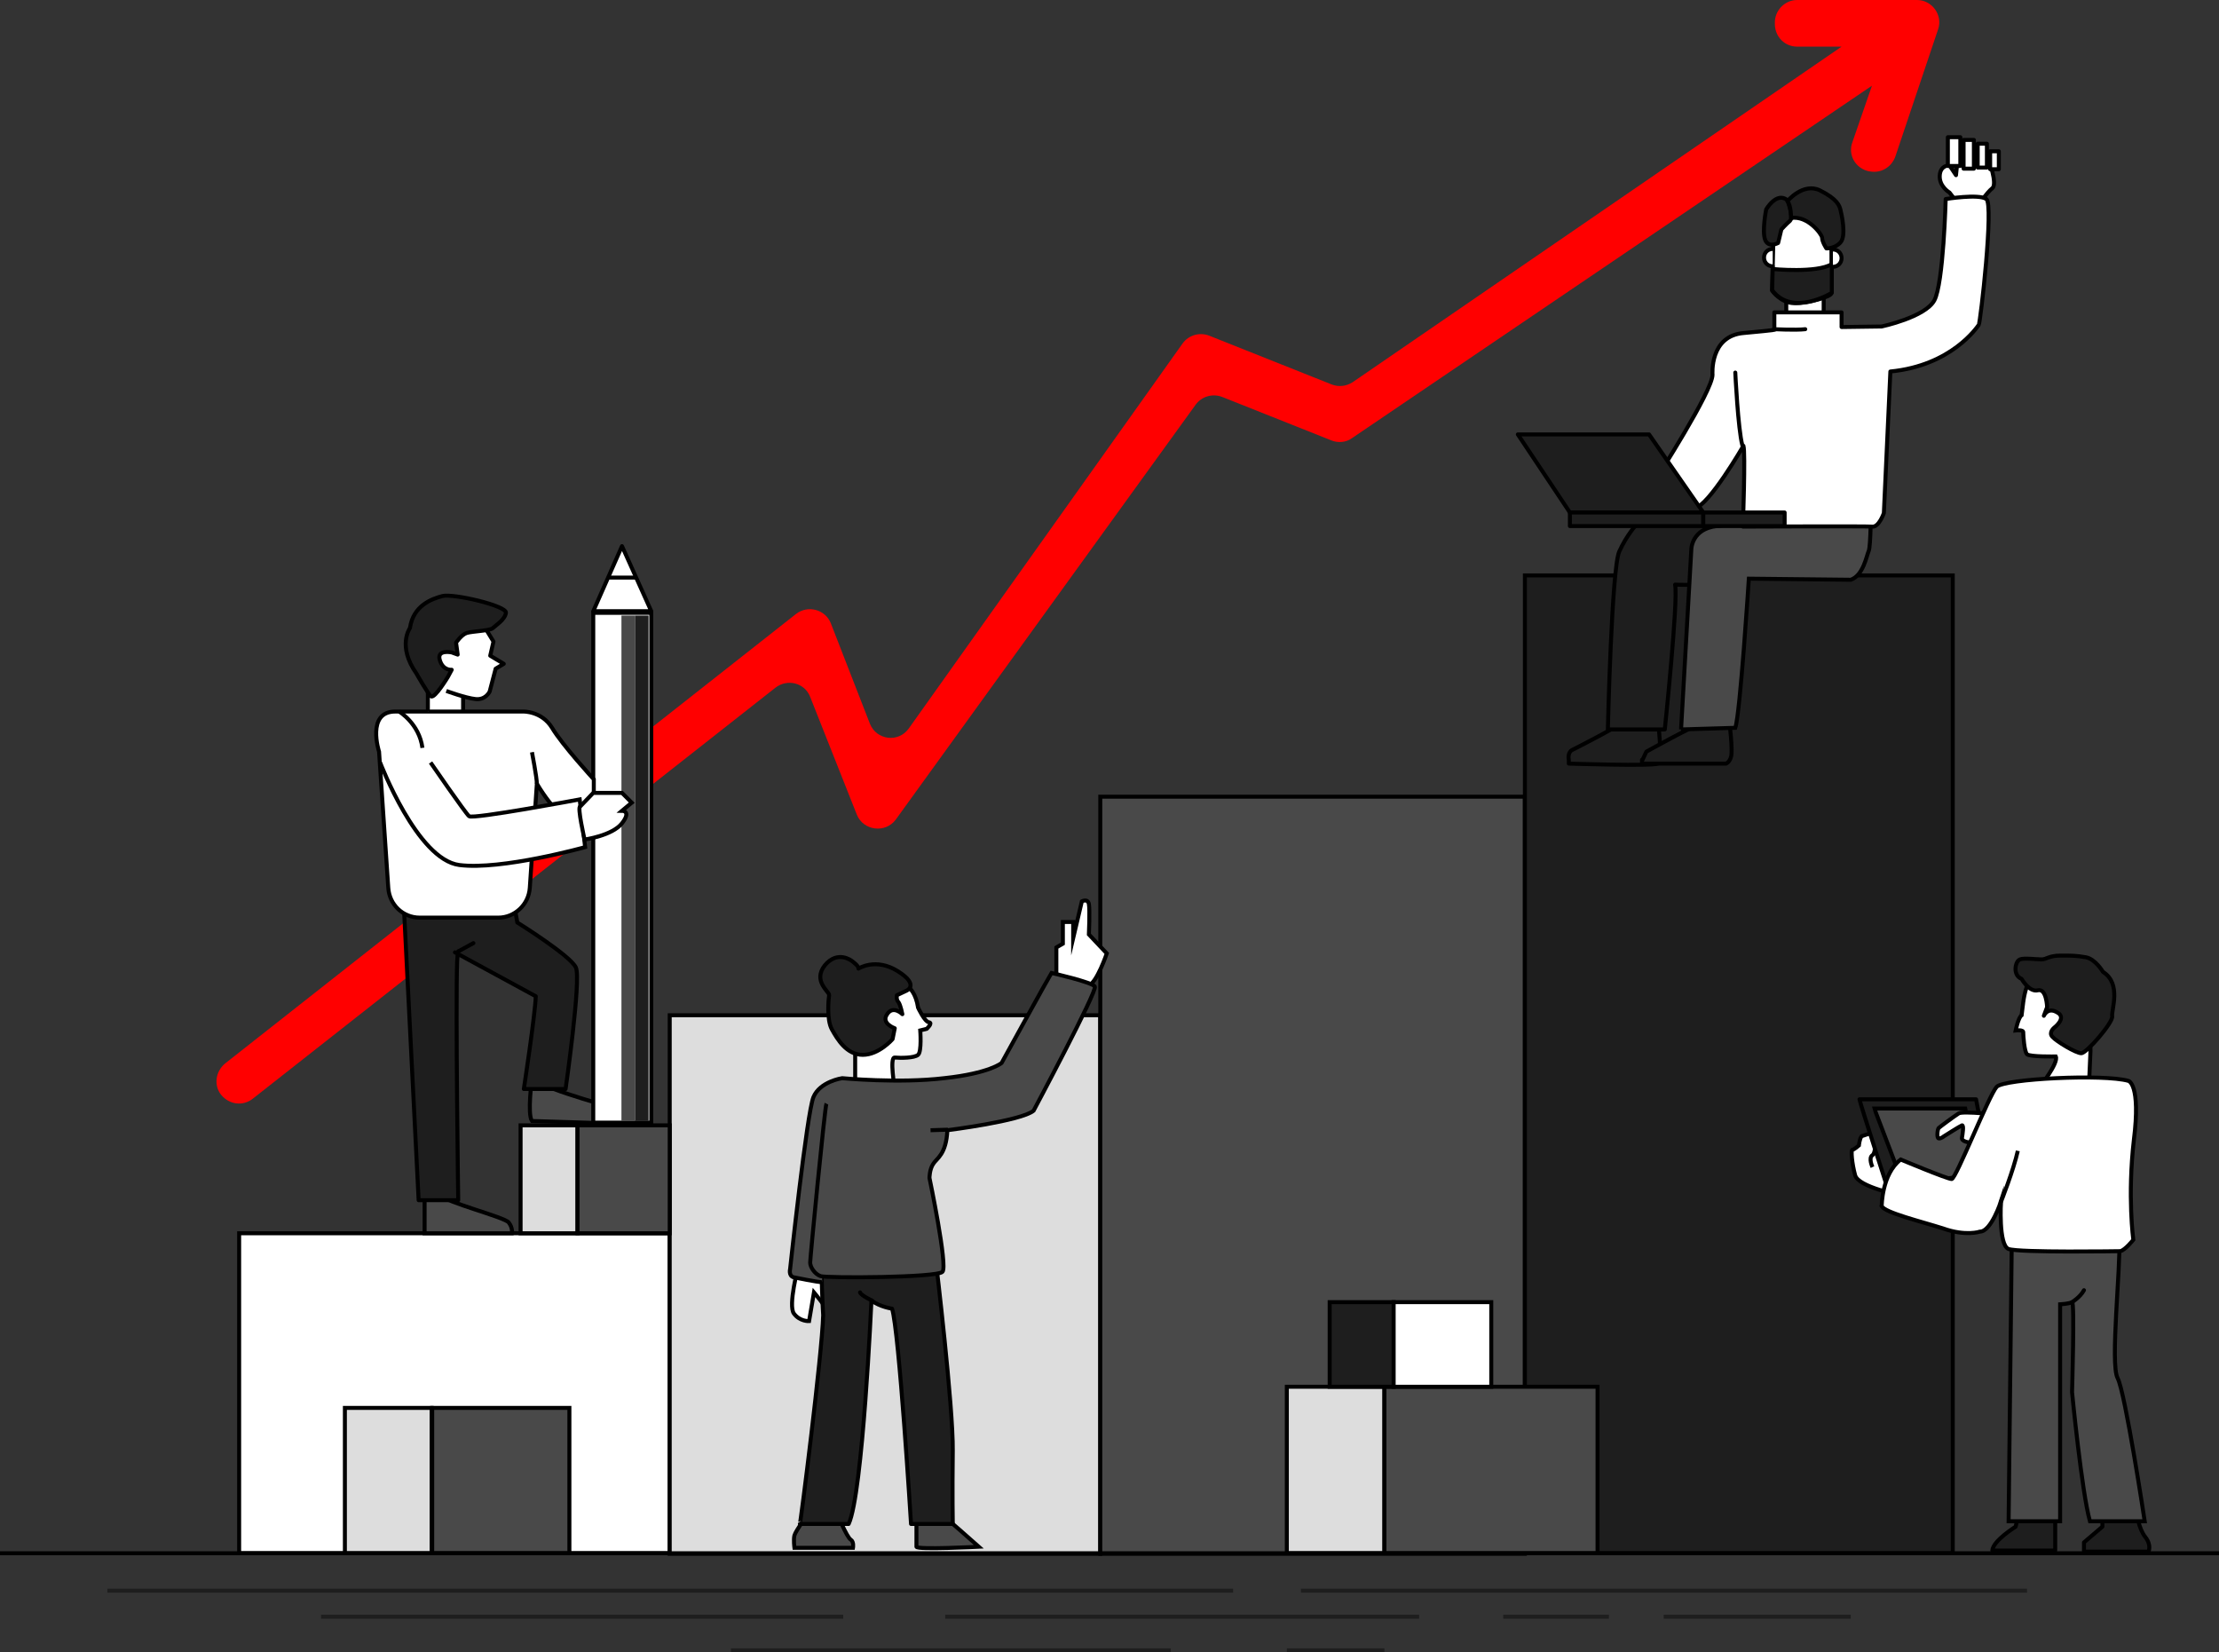 <?xml version="1.0" encoding="UTF-8" standalone="no"?>
<!-- Created with Inkscape (http://www.inkscape.org/) -->

<svg
   xmlns:dc="http://purl.org/dc/elements/1.1/"
   xmlns:cc="http://creativecommons.org/ns#"
   xmlns:rdf="http://www.w3.org/1999/02/22-rdf-syntax-ns#"
   xmlns:svg="http://www.w3.org/2000/svg"
   xmlns="http://www.w3.org/2000/svg"
   xmlns:sodipodi="http://sodipodi.sourceforge.net/DTD/sodipodi-0.dtd"
   xmlns:inkscape="http://www.inkscape.org/namespaces/inkscape"
   width="157.06mm"
   height="116.938mm"
   viewBox="0 0 556.512 414.348"
   id="svg2"
   version="1.1"
   inkscape:version="0.91 r13725"
   sodipodi:docname="landing5-1rr.svg">
  <rect x="0" y="0" width="556.512" height="414.348" fill="#333333" stroke="none"/>
  <defs
     id="defs4" />
  <sodipodi:namedview
     id="base"
     pagecolor="#ffffff"
     bordercolor="#666666"
     borderopacity="1.0"
     inkscape:pageopacity="0.0"
     inkscape:pageshadow="2"
     inkscape:zoom="0.98994949"
     inkscape:cx="338.72388"
     inkscape:cy="232.28619"
     inkscape:document-units="px"
     inkscape:current-layer="layer1"
     showgrid="false"
     fit-margin-top="0"
     fit-margin-left="0"
     fit-margin-right="0"
     fit-margin-bottom="0"
     inkscape:window-width="1920"
     inkscape:window-height="1017"
     inkscape:window-x="-8"
     inkscape:window-y="-8"
     inkscape:window-maximized="1" />
  <g
     inkscape:label="Layer 1"
     inkscape:groupmode="layer"
     id="layer1"
     transform="translate(212.542,-508.045)">
    <g
       id="g3519"
       transform="translate(-240.286,319.037)">
      <g
         id="Calque_1">
</g>
      <g
         id="Calque_2">
</g>
      <g
         id="Calque_4">
</g>
      <g
         id="Calque_3">
	<g
   id="g3341">
		<rect
   id="rect3343"
   height="80.238"
   width="107.984"
   stroke-miterlimit="10"
   y="498.272"
   x="87.72"
   style="fill:#ffffff;stroke:#000000;stroke-miterlimit:10" />

		<rect
   id="rect3345"
   height="135.05"
   width="107.983"
   stroke-miterlimit="10"
   y="443.6"
   x="195.704"
   style="fill:#dddddd;stroke:#000000;stroke-miterlimit:10" />

		<rect
   id="rect3347"
   height="36.446"
   width="21.76"
   stroke-miterlimit="10"
   y="542.064"
   x="114.24"
   style="fill:#dddddd;stroke:#000000;stroke-miterlimit:10" />

		<rect
   id="rect3349"
   height="36.446"
   width="34.408"
   stroke-miterlimit="10"
   y="542.064"
   x="136.136"
   style="fill:#494949;stroke:#000000;stroke-miterlimit:10" />

		<rect
   id="rect3351"
   height="27.064"
   width="14.28"
   stroke-miterlimit="10"
   y="471.208"
   x="158.304"
   style="fill:#dddddd;stroke:#000000;stroke-miterlimit:10" />

		<rect
   id="rect3353"
   height="27.064"
   width="23.12"
   stroke-miterlimit="10"
   y="471.208"
   x="172.584"
   style="fill:#494949;stroke:#000000;stroke-miterlimit:10" />

		<rect
   id="rect3355"
   height="189.856"
   width="106.487"
   stroke-miterlimit="10"
   y="388.792"
   x="303.688"
   style="fill:#494949;stroke:#000000;stroke-miterlimit:10" />

		<rect
   id="rect3357"
   height="245.208"
   width="107.306"
   stroke-miterlimit="10"
   y="333.304"
   x="410.176"
   style="fill:#1e1e1e;stroke:#000000;stroke-miterlimit:10" />

		<rect
   id="rect3359"
   height="41.752"
   width="24.48"
   stroke-miterlimit="10"
   y="536.76"
   x="350.472"
   style="fill:#dddddd;stroke:#000000;stroke-miterlimit:10" />

		<rect
   id="rect3361"
   height="41.752"
   width="53.448"
   stroke-miterlimit="10"
   y="536.76"
   x="374.952"
   style="fill:#494949;stroke:#000000;stroke-miterlimit:10" />

		<rect
   id="rect3363"
   height="21.216"
   width="16.048"
   stroke-miterlimit="10"
   y="515.544"
   x="361.216"
   style="fill:#1e1e1e;stroke:#000000;stroke-miterlimit:10" />

		<rect
   id="rect3365"
   height="21.216"
   width="24.48"
   stroke-miterlimit="10"
   y="515.544"
   x="377.264"
   style="fill:#ffffff;stroke:#000000;stroke-miterlimit:10" />

		<line
   id="line3367"
   y2="578.512"
   x2="584.256"
   y1="578.512"
   x1="27.744"
   stroke-miterlimit="10"
   style="fill:none;stroke:#000000;stroke-miterlimit:10" />

		<line
   id="line3369"
   y2="587.896"
   x2="337.008"
   y1="587.896"
   x1="54.672"
   stroke-miterlimit="10"
   style="fill:none;stroke:#1e1e1e;stroke-miterlimit:10" />

		<line
   id="line3371"
   y2="587.896"
   x2="536.112"
   y1="587.896"
   x1="354.008"
   stroke-miterlimit="10"
   style="fill:none;stroke:#1e1e1e;stroke-miterlimit:10" />

		<line
   id="line3373"
   y2="594.424"
   x2="239.224"
   y1="594.424"
   x1="108.256"
   stroke-miterlimit="10"
   style="fill:none;stroke:#1e1e1e;stroke-miterlimit:10" />

		<line
   id="line3375"
   y2="594.424"
   x2="383.656"
   y1="594.424"
   x1="264.792"
   stroke-miterlimit="10"
   style="fill:none;stroke:#1e1e1e;stroke-miterlimit:10" />

		<line
   id="line3377"
   y2="594.424"
   x2="431.256"
   y1="594.424"
   x1="404.736"
   stroke-miterlimit="10"
   style="fill:none;stroke:#1e1e1e;stroke-miterlimit:10" />

		<line
   id="line3379"
   y2="602.856"
   x2="321.368"
   y1="602.856"
   x1="211.072"
   stroke-miterlimit="10"
   style="fill:none;stroke:#1e1e1e;stroke-miterlimit:10" />

		<line
   id="line3381"
   y2="602.856"
   x2="374.952"
   y1="602.856"
   x1="350.472"
   stroke-miterlimit="10"
   style="fill:none;stroke:#1e1e1e;stroke-miterlimit:10" />

		<line
   id="line3383"
   y2="594.424"
   x2="491.912"
   y1="594.424"
   x1="444.992"
   stroke-miterlimit="10"
   style="fill:none;stroke:#1e1e1e;stroke-miterlimit:10" />

		<path
   id="path3385"
   d="M 84.184,455.704 227.392,342.96 c 2.992,-2.312 7.344,-1.088 8.704,2.312 l 9.792,25.16 c 1.632,4.216 7.208,4.896 9.792,1.224 l 68.68,-96.56 c 1.496,-2.04 4.216,-2.856 6.664,-1.904 l 30.734,12.24 c 1.77,0.68 3.672,0.408 5.168,-0.544 l 122.674,-84.184 -11.15,0 c -2.992,0 -5.44,-2.312 -5.576,-5.44 l 0,-0.408 c -0.136,-3.128 2.448,-5.848 5.576,-5.848 l 30.056,0 c 3.808,0 6.528,3.808 5.304,7.344 l -10.742,31.96 c -0.952,2.584 -3.536,4.216 -6.394,3.672 l -0.136,0 c -3.4,-0.68 -5.44,-4.08 -4.216,-7.344 l 4.896,-14.144 -130.424,88.4 c -1.496,1.088 -3.536,1.224 -5.168,0.544 L 334.29,288.56 c -2.448,-0.952 -5.168,-0.136 -6.664,1.904 l -75.208,104.04 c -2.584,3.536 -8.16,2.855 -9.792,-1.224 L 230.93,363.768 c -1.36,-3.536 -5.712,-4.624 -8.704,-2.312 L 91.12,464.544 c -2.448,1.904 -5.848,1.496 -7.888,-0.952 l 0,0 c -1.904,-2.312 -1.496,-5.848 0.952,-7.888 z"
   inkscape:connector-curvature="0"
   style="fill:#ff0000" />

		<path
   id="path3387"
   d="m 533.936,568.856 -0.68,2.99 c 0,0 -5.712,3.536 -5.848,5.984 l 15.774,0 0,-9.656 -9.246,0.682 z"
   stroke-miterlimit="10"
   inkscape:connector-curvature="0"
   style="fill:#1e1e1e;stroke:#000000;stroke-linecap:round;stroke-linejoin:round;stroke-miterlimit:10" />

		<path
   id="path3389"
   d="m 555.016,568.312 0,3.536 -4.624,3.944 0,2.313 16.186,0 c 0,0 0.814,-1.633 -0.816,-3.673 -1.63,-2.04 -2.176,-5.982 -2.176,-5.982 l -8.568,0 -0.002,-0.138 0,0 z"
   stroke-miterlimit="10"
   inkscape:connector-curvature="0"
   style="fill:#1e1e1e;stroke:#000000;stroke-linecap:round;stroke-linejoin:round;stroke-miterlimit:10" />

		<path
   id="path3391"
   d="m 421.192,379.544 c 0,0 -0.408,-1.768 0.814,-2.448 1.36,-0.68 11.696,-5.984 13.192,-7.208 1.496,-1.224 8.296,-0.544 8.296,-0.544 0,0 1.359,10.472 0,11.152 -1.36,0.68 -22.304,0 -22.304,0 l 0.002,-0.952 0,0 z"
   stroke-miterlimit="10"
   inkscape:connector-curvature="0"
   style="fill:#1e1e1e;stroke:#000000;stroke-linecap:round;stroke-linejoin:round;stroke-miterlimit:10" />

		<path
   id="path3393"
   d="m 439.688,379.544 0.952,-2.04 c 0,0 11.696,-6.528 13.872,-7.072 2.178,-0.544 5.576,-0.544 5.576,-0.544 l 1.36,0 c 0,0 0.952,7.616 0.407,8.976 -0.407,1.36 -1.225,1.632 -1.225,1.632 l -21.08,0 0,-0.952 0.138,0 z"
   stroke-miterlimit="10"
   inkscape:connector-curvature="0"
   style="fill:#1e1e1e;stroke:#000000;stroke-linecap:round;stroke-linejoin:round;stroke-miterlimit:10" />

		<path
   id="path3395"
   d="m 445.264,371.928 c 0,0 3.4,-32.368 2.584,-36.312 0,0 8.978,0.408 11.152,-0.952 2.04,-1.36 1.768,-14.144 1.768,-14.144 l -22.574,0 c 0,0 -2.448,2.584 -4.354,6.8 -1.904,4.216 -2.854,44.608 -2.854,44.608 l 14.278,0 0,0 z"
   stroke-miterlimit="10"
   inkscape:connector-curvature="0"
   style="fill:#1e1e1e;stroke:#000000;stroke-linecap:round;stroke-linejoin:round;stroke-miterlimit:10" />

		<path
   id="path3397"
   d="m 449.344,371.928 2.584,-45.288 c 0,0 0.138,-5.032 6.394,-5.712 6.256,-0.68 24.07,-4.76 24.07,-4.76 l 14.554,0 c 0,0 0,9.792 -0.544,11.016 -0.544,1.224 -1.36,6.12 -4.488,7.208 l -25.568,-0.272 c 0,0 -2.176,33.864 -3.398,37.4 l -13.604,0.408 z"
   stroke-miterlimit="10"
   inkscape:connector-curvature="0"
   style="fill:#494949;stroke:#000000;stroke-miterlimit:10" />

		<path
   id="path3399"
   d="m 516.664,237.288 c 0,0 -2.584,-1.496 -2.448,-4.216 0.136,-2.72 2.448,-2.584 2.448,-2.584 l 1.632,2.448 0.544,-5.304 7.616,1.36 c 0,0 2.312,6.12 0.952,7.208 -1.36,1.088 -3.4,4.08 -3.4,4.08 l -5.031,0 -2.313,-2.992 z"
   stroke-miterlimit="10"
   inkscape:connector-curvature="0"
   style="fill:#ffffff;stroke:#000000;stroke-linecap:round;stroke-linejoin:round;stroke-miterlimit:10" />

		<polygon
   id="polygon3401"
   points="475.728,262.584 485.112,261.768 485.112,268.976 475.728,268.976 "
   stroke-miterlimit="10"
   style="fill:#ffffff;stroke:#000000;stroke-linecap:round;stroke-linejoin:round;stroke-miterlimit:10" />

		<path
   id="path3403"
   d="m 257.584,569.536 c 0,0 0,6.528 0,7.344 0,0.816 15.64,0 15.64,0 0,0 -9.792,-8.704 -10.472,-8.976 -0.68,-0.272 -5.168,1.632 -5.168,1.632 z"
   stroke-miterlimit="10"
   inkscape:connector-curvature="0"
   style="fill:#494949;stroke:#000000;stroke-miterlimit:10" />

		<path
   id="path3405"
   d="m 226.984,577.152 c 0,0 -0.272,-2.04 0,-3.128 0.272,-1.089 3.944,-6.258 3.944,-6.258 l 6.392,0 c 0,0 2.856,6.938 3.808,7.346 0.816,0.544 0.544,2.04 0.544,2.04 l -14.688,0 0,0 z"
   stroke-miterlimit="10"
   inkscape:connector-curvature="0"
   style="fill:#494949;stroke:#000000;stroke-miterlimit:10" />

		<path
   id="path3407"
   d="m 227.936,506.704 c 0,0 -2.584,9.656 -1.088,11.696 1.496,2.04 3.808,1.902 3.808,1.902 l 1.224,-7.208 c 0,0 3.536,4.217 3.536,5.168 0,0.816 1.904,-5.438 1.904,-5.438 l -7.208,-8.978 -2.176,2.858 z"
   stroke-miterlimit="10"
   inkscape:connector-curvature="0"
   style="fill:#ffffff;stroke:#000000;stroke-miterlimit:10" />

		<polygon
   id="polygon3409"
   points="134.64,356.56 135.456,370.704 143.888,370.704 143.888,356.016 134.912,356.56 "
   style="fill:#ffffff" />

		<path
   id="path3411"
   d="m 161.16,459.512 c 0,0 -1.224,8.84 0,10.608 l 17.68,0.544 4.896,-3.264 c 0,0 -19.992,-5.44 -20.4,-7.072 -0.408,-1.632 -2.176,-0.816 -2.176,-0.816 z"
   stroke-miterlimit="10"
   inkscape:connector-curvature="0"
   style="fill:#494949;stroke:#000000;stroke-miterlimit:10" />

		<path
   id="path3413"
   d="m 134.232,487.8 0,10.474 21.896,0 c 0,0 0.272,-1.36 -0.816,-2.722 -1.088,-1.358 -16.184,-5.168 -16.592,-6.664 -0.408,-1.632 -4.488,-1.088 -4.488,-1.088 z"
   stroke-miterlimit="10"
   inkscape:connector-curvature="0"
   style="fill:#494949;stroke:#000000;stroke-miterlimit:10" />

		<path
   id="path3415"
   d="m 146.472,425.512 c -3.808,2.04 -2.856,1.632 -3.808,2.04 -0.136,0 -0.136,0.952 -0.272,2.584 -0.408,11.832 0.272,59.84 0.272,59.84 l -9.928,0 -3.808,-75.616 27.472,0 1.088,5.984 c 0,0 13.328,8.296 14.688,11.288 1.36,2.992 -2.584,30.464 -2.584,30.464 l -10.472,0 c 0,0 2.856,-18.768 2.992,-23.256 l -20.264,-11.016"
   stroke-miterlimit="10"
   inkscape:connector-curvature="0"
   style="fill:#1e1e1e;stroke:#000000;stroke-linecap:round;stroke-linejoin:round;stroke-miterlimit:10" />

		<rect
   id="rect3417"
   height="127.84"
   width="14.552"
   stroke-miterlimit="10"
   y="342.688"
   x="176.528"
   style="fill:#ffffff;stroke:#000000;stroke-miterlimit:10" />

		<polygon
   id="polygon3419"
   points="176.528,342.28 191.08,342.28 183.736,325.96 "
   stroke-miterlimit="10"
   style="fill:#ffffff;stroke:#000000;stroke-linecap:round;stroke-linejoin:round;stroke-miterlimit:10" />

		<line
   id="line3421"
   y2="333.848"
   x2="187.272"
   y1="333.848"
   x1="180.2"
   stroke-miterlimit="10"
   style="fill:none;stroke:#000000;stroke-miterlimit:10" />

		<path
   id="path3423"
   d="m 162.384,385.528 -1.768,26.113 c -0.272,4.215 -3.808,7.479 -7.888,7.479 l -19.72,0 c -4.216,0 -7.616,-3.265 -7.888,-7.479 l -2.312,-34.137 c 0,0 -3.264,-10.064 4.08,-10.064 l 32.096,0 c 0,0 4.624,-0.136 7.208,4.08 2.584,4.352 10.472,12.92 10.472,12.92 l 0,11.288 c -0.136,0 -5.848,3.808 -14.28,-10.2 z"
   stroke-miterlimit="10"
   inkscape:connector-curvature="0"
   style="fill:#ffffff;stroke:#000000;stroke-miterlimit:10" />

		<path
   id="path3425"
   d="m 135.728,380.224 c 0,0 8.704,12.648 9.656,13.464 0.952,0.816 27.744,-4.216 27.744,-4.216 l 1.36,11.967 c 0,0 -20.944,5.849 -31.552,4.487 -10.608,-1.358 -19.856,-25.704 -19.856,-25.704"
   stroke-miterlimit="10"
   inkscape:connector-curvature="0"
   style="fill:#ffffff;stroke:#000000;stroke-miterlimit:10" />

		<path
   id="path3427"
   d="m 135.048,367.44 0,-5.712 -1.496,-15.776 8.16,-2.312 4.624,0.952 1.36,-0.952 3.808,6.256 -0.816,3.536 3.4,2.04 -2.04,1.224 -1.496,5.712 c 0,0 -0.952,2.176 -3.536,1.904 -2.584,-0.272 -7.344,-2.04 -7.344,-2.04"
   stroke-miterlimit="10"
   inkscape:connector-curvature="0"
   style="fill:#ffffff;stroke:#000000;stroke-linejoin:round;stroke-miterlimit:10" />

		<line
   id="line3429"
   y2="363.632"
   x2="143.888"
   y1="367.44"
   x1="143.888"
   stroke-miterlimit="10"
   style="fill:none;stroke:#000000;stroke-miterlimit:10" />

		<path
   id="path3431"
   d="m 140.08,358.736 c 0.952,-1.768 0.952,-1.768 0.952,-1.768 0,0 -2.176,0.272 -2.992,-2.448 -0.816,-2.72 2.992,-1.904 2.992,-1.904 l 1.496,0.544 -0.408,-2.992 c 0,0 1.36,-2.04 2.72,-2.448 1.36,-0.408 5.984,-0.544 6.528,-1.224 0.68,-0.68 2.992,-2.04 3.264,-3.808 0.272,-1.768 -13.192,-4.896 -15.912,-4.216 -2.584,0.68 -7.344,2.312 -8.16,8.024 0,0 -3.264,4.488 1.632,11.424 0,0 2.992,5.304 3.672,5.712 0.952,0.544 4.216,-4.896 4.216,-4.896 z"
   stroke-miterlimit="10"
   inkscape:connector-curvature="0"
   style="fill:#1e1e1e;stroke:#000000;stroke-linejoin:round;stroke-miterlimit:10" />

		<path
   id="path3433"
   d="m 161.16,377.64 c 0,0 1.224,6.392 1.224,7.888"
   stroke-miterlimit="10"
   inkscape:connector-curvature="0"
   style="fill:#1e1e1e;stroke:#000000;stroke-linejoin:round;stroke-miterlimit:10" />

		<path
   id="path3435"
   d="m 234.192,518.808 c 0,0 -0.816,-13.19 0,-14.416 0.816,-1.224 26.656,0 26.656,0 l 1.632,1.088 c 0,0 4.352,36.313 4.216,47.328 -0.136,11.018 0,18.36 0,18.36 l -10.472,0 c 0,0 -2.992,-48.552 -4.76,-53.992 0,0 -2.992,-0.408 -5.168,-2.04 0,0 -2.176,48.553 -5.712,56.032 l -12.24,0 c 0.136,0.136 5.576,-42.568 5.848,-52.36 z"
   stroke-miterlimit="10"
   inkscape:connector-curvature="0"
   style="fill:#1e1e1e;stroke:#000000;stroke-linecap:round;stroke-linejoin:round;stroke-miterlimit:10" />

		<path
   id="path3437"
   d="m 292.672,434.352 0,-7.752 1.632,-0.95 0,-5.44 2.584,0 0,4.08 2.176,-9.248 c 0,0 1.494,-0.814 1.768,0.682 0.271,1.494 0,7.614 0,7.614 l 4.488,4.76 c 0,0 -2.448,7.208 -4.488,8.024 -2.04,0.95 -8.16,-1.77 -8.16,-1.77 z"
   stroke-miterlimit="10"
   inkscape:connector-curvature="0"
   style="fill:#ffffff;stroke:#000000;stroke-miterlimit:10" />

		<path
   id="path3439"
   d="m 242.216,461.008 0,-0.544 0,-12.376 -1.904,-6.392 6.256,-7.89 5.44,1.36 c 0,0 4.896,-0.544 5.984,6.528 0,0 1.632,3.536 2.72,3.672 1.088,0.136 -0.544,1.634 -0.544,1.634 l -1.632,0.408 c 0,0 0.408,5.304 -0.544,6.12 -0.952,0.814 -4.352,0.814 -5.848,0.68 -1.36,-0.136 0,7.752 0,7.752 l -6.8,2.448"
   stroke-miterlimit="10"
   inkscape:connector-curvature="0"
   style="fill:#ffffff;stroke:#000000;stroke-miterlimit:10" />

		<path
   id="path3441"
   d="m 254.048,443.328 c 0,0 -2.312,-2.313 -3.808,0 -1.632,2.312 1.904,3.536 1.904,3.536 l -0.544,2.72 c 0,0 -3.4,3.944 -7.48,3.944 -4.08,0 -6.392,-3.944 -7.752,-6.394 -1.36,-2.446 -0.816,-7.752 -0.68,-8.566 0.136,-0.816 -4.216,-3.536 -1.088,-7.48 3.264,-3.944 6.8,-1.088 6.8,-1.088 0,0 1.768,1.224 1.632,1.904 0,0 4.352,-2.856 9.928,0.68 5.576,3.536 2.04,4.896 2.04,4.896 l -2.312,1.09 c 0,0 -0.272,1.088 0.408,1.768 0.544,0.814 0.952,2.99 0.952,2.99 z"
   stroke-miterlimit="10"
   inkscape:connector-curvature="0"
   style="fill:#1e1e1e;stroke:#000000;stroke-linecap:round;stroke-linejoin:round;stroke-miterlimit:10" />

		<path
   id="path3443"
   d="m 127.84,367.44 c 0,0 5.032,2.992 5.848,9.112"
   stroke-miterlimit="10"
   inkscape:connector-curvature="0"
   style="fill:#ffffff;stroke:#000000;stroke-miterlimit:10" />

		<path
   id="path3445"
   d="M 235.96,509.424"
   stroke-miterlimit="10"
   inkscape:connector-curvature="0"
   style="fill:#494949;stroke:#000000;stroke-miterlimit:10" />

		<path
   id="path3447"
   d="m 235.008,465.768 c -0.408,0.816 -4.08,38.762 -4.08,39.85 0,1.088 1.088,2.854 2.584,3.398 1.496,0.544 29.376,0.408 30.6,-1.088 1.36,-1.496 -3.264,-23.526 -3.264,-23.526 0,0 0,-2.178 0.952,-3.536 0.816,-1.36 3.264,-2.313 3.536,-8.434 0,0 18.496,-2.312 21.624,-4.896 0,0 16.048,-30.058 15.368,-31.146 -0.68,-1.088 -10.88,-3.398 -10.88,-3.398 -0.544,0.814 -12.512,22.576 -12.512,22.576 0,0 -2.992,2.584 -14.416,3.808 -11.424,1.36 -25.568,0 -25.568,0 0,0 -5.576,0.816 -7.208,4.76 -1.632,3.944 -5.848,43.112 -5.848,43.112 0,0 -0.408,1.632 0.816,2.04 0,0 6.528,1.36 7.208,1.224"
   stroke-miterlimit="10"
   inkscape:connector-curvature="0"
   style="fill:#494949;stroke:#000000;stroke-miterlimit:10" />

		<line
   id="line3449"
   y2="472.296"
   x2="265.472"
   y1="472.432"
   x1="261.12"
   stroke-miterlimit="10"
   style="fill:none;stroke:#000000;stroke-miterlimit:10" />

		<path
   id="path3451"
   d="m 246.432,515.136 c 0,0 -2.72,-1.224 -2.992,-2.04"
   stroke-miterlimit="10"
   inkscape:connector-curvature="0"
   style="fill:#1e1e1e;stroke:#000000;stroke-linecap:round;stroke-linejoin:round;stroke-miterlimit:10" />

		<path
   id="path3453"
   d="m 443.088,309.096 c 0,0 14.146,-22.032 14.146,-26.112 0,0 -0.816,-9.792 7.888,-10.472 8.84,-0.816 7.616,-0.816 7.616,-0.816 l 0,-3.128 0,-1.224 16.862,0 0,3.672 10.064,-0.136 c 0,0 10.88,-2.312 13.192,-6.528 2.312,-4.216 2.854,-25.432 2.854,-25.432 0,0 8.296,-1.36 10.2,0 1.904,1.36 -1.496,31.008 -1.904,31.552 -0.408,0.544 -6.8,10.2 -22.168,11.696 l -1.632,35.496 c 0,0 -1.224,3.536 -2.856,3.4 -1.632,-0.136 -32.504,0 -32.504,0 0,0 0.682,-18.768 0.138,-20.264 0,0 -8.704,15.096 -12.24,15.64 -3.672,0.544 -9.656,-7.344 -9.656,-7.344 z"
   stroke-miterlimit="10"
   inkscape:connector-curvature="0"
   style="fill:#ffffff;stroke:#000000;stroke-linecap:round;stroke-linejoin:round;stroke-miterlimit:10" />

		<path
   id="path3455"
   d="m 472.6,271.56 c 0,0 5.576,0.272 7.89,0"
   stroke-miterlimit="10"
   inkscape:connector-curvature="0"
   style="fill:none;stroke:#000000;stroke-linecap:round;stroke-linejoin:round;stroke-miterlimit:10" />

		<path
   id="path3457"
   d="m 462.944,282.44 c 0,0 0.68,14.144 1.768,18.224"
   stroke-miterlimit="10"
   inkscape:connector-curvature="0"
   style="fill:none;stroke:#000000;stroke-linecap:round;stroke-linejoin:round;stroke-miterlimit:10" />

		
			<rect
   id="rect3459"
   height="7.208"
   width="3.128"
   stroke-miterlimit="10"
   y="223.416"
   x="516.256"
   style="fill:#ffffff;stroke:#000000;stroke-linecap:round;stroke-linejoin:round;stroke-miterlimit:10" />

		
			<rect
   id="rect3461"
   height="7.208"
   width="2.584"
   stroke-miterlimit="10"
   y="224.096"
   x="520.2"
   style="fill:#ffffff;stroke:#000000;stroke-linecap:round;stroke-linejoin:round;stroke-miterlimit:10" />

		
			<rect
   id="rect3463"
   height="5.984"
   width="2.312"
   stroke-miterlimit="10"
   y="225.048"
   x="523.736"
   style="fill:#ffffff;stroke:#000000;stroke-linecap:round;stroke-linejoin:round;stroke-miterlimit:10" />

		
			<rect
   id="rect3465"
   height="4.488"
   width="2.176"
   stroke-miterlimit="10"
   y="226.952"
   x="526.864"
   style="fill:#ffffff;stroke:#000000;stroke-linecap:round;stroke-linejoin:round;stroke-miterlimit:10" />

		<path
   id="path3467"
   d="m 472.6,244.632 -0.406,17.272 c 0,0 2.176,3.128 5.574,3.128 3.536,0 9.248,-1.632 9.248,-2.448 0.138,-0.816 0,-18.224 0,-18.224 l -5.982,-3.808 -8.434,4.08 z"
   stroke-miterlimit="10"
   inkscape:connector-curvature="0"
   style="fill:#ffffff;stroke:#000000;stroke-linecap:round;stroke-linejoin:round;stroke-miterlimit:10" />

		<path
   id="path3469"
   d="m 472.328,256.464 c 0,0 11.016,1.088 14.824,-1.224 l 0,7.208 c 0,0 -9.93,6.12 -14.96,-0.68 l 0.136,-5.304 z"
   stroke-miterlimit="10"
   inkscape:connector-curvature="0"
   style="fill:#1e1e1e;stroke:#000000;stroke-linejoin:round;stroke-miterlimit:10" />

		<path
   id="path3471"
   d="m 487.424,251.568 c 1.226,0 2.176,0.952 2.176,2.176 0,1.224 -0.95,2.176 -2.176,2.176"
   stroke-miterlimit="10"
   inkscape:connector-curvature="0"
   style="fill:#ffffff;stroke:#000000;stroke-linecap:round;stroke-linejoin:round;stroke-miterlimit:10" />

		<path
   id="path3473"
   d="m 472.328,251.432 c -1.226,0 -2.176,0.952 -2.176,2.176 0,1.224 0.95,2.176 2.176,2.176"
   stroke-miterlimit="10"
   inkscape:connector-curvature="0"
   style="fill:#ffffff;stroke:#000000;stroke-linecap:round;stroke-linejoin:round;stroke-miterlimit:10" />

		<path
   id="path3475"
   d="m 473.688,249.936 c 0,0 -2.446,1.36 -3.264,-0.816 -0.814,-2.176 0.272,-7.616 0.272,-7.616 0,0 2.584,-4.488 5.304,-2.312 0,0 1.632,4.216 0.68,5.168 -1.088,0.952 -2.176,2.176 -2.176,2.176 l -0.816,3.4 z"
   stroke-miterlimit="10"
   inkscape:connector-curvature="0"
   style="fill:#1e1e1e;stroke:#000000;stroke-linejoin:round;stroke-miterlimit:10" />

		<path
   id="path3477"
   d="m 476,239.464 c 0,0 3.944,-4.76 8.16,-2.72 4.352,2.176 4.896,3.808 5.168,4.896 0.271,1.088 1.496,6.528 0,8.16 -1.496,1.632 -3.536,1.496 -3.536,1.496 0,0 -1.088,-1.632 -1.088,-2.72 -0.136,-0.952 -3.672,-5.576 -7.752,-4.896 0,0.136 0,-3.264 -0.952,-4.216 z"
   stroke-miterlimit="10"
   inkscape:connector-curvature="0"
   style="fill:#1e1e1e;stroke:#000000;stroke-linejoin:round;stroke-miterlimit:10" />

		<polygon
   id="polygon3479"
   points="441.32,297.944 454.92,317.528 421.464,317.528 408.408,297.944 "
   stroke-miterlimit="10"
   style="fill:#1e1e1e;stroke:#000000;stroke-linejoin:round;stroke-miterlimit:10" />

		
			<rect
   id="rect3481"
   height="3.4"
   width="33.456"
   stroke-miterlimit="10"
   y="317.528"
   x="421.464"
   style="fill:#1e1e1e;stroke:#000000;stroke-linejoin:round;stroke-miterlimit:10" />

		
			<rect
   id="rect3483"
   height="3.4"
   width="20.4"
   stroke-miterlimit="10"
   y="317.528"
   x="454.92"
   style="fill:#1e1e1e;stroke:#000000;stroke-linejoin:round;stroke-miterlimit:10" />

		<path
   id="path3485"
   d="m 537.064,473.928 c 0,0 -6.12,15.232 -7.48,16.456"
   stroke-miterlimit="10"
   inkscape:connector-curvature="0"
   style="fill:none;stroke:#000000;stroke-linecap:round;stroke-linejoin:round;stroke-miterlimit:10" />

		<path
   id="path3487"
   d="m 532.304,498.68 -0.814,71.81 12.92,0 0,-54.4 c 0,0 2.312,-0.136 2.992,-0.544 0.68,-0.408 0,22.576 0,22.576 0,0 2.446,25.16 4.486,32.368 l 13.736,0 c 0,0 -4.896,-32.368 -6.8,-35.904 -1.904,-3.536 0.814,-28.016 0.408,-34.408 -0.408,-6.394 -26.928,-1.498 -26.928,-1.498 z"
   stroke-miterlimit="10"
   inkscape:connector-curvature="0"
   style="fill:#494949;stroke:#000000;stroke-miterlimit:10" />

		<path
   id="path3489"
   d="m 547.4,515.544 c 0,0 2.04,-1.224 2.99,-2.992"
   stroke-miterlimit="10"
   inkscape:connector-curvature="0"
   style="fill:none;stroke:#000000;stroke-linecap:round;stroke-linejoin:round;stroke-miterlimit:10" />

		<path
   id="path3491"
   d="m 497.352,481.68 c 0,0 -1.088,-2.312 0,-2.99 1.09,-0.816 0.408,-5.032 1.36,-4.762 0.816,0.272 1.36,-0.136 1.904,1.226 0.544,1.358 1.088,8.976 2.176,9.654 1.088,0.816 1.632,3.944 1.632,3.944 0,0 -10.606,-2.04 -11.424,-5.032 -0.818,-2.992 -1.088,-6.392 -0.68,-6.392 0.407,0 1.632,-1.088 1.632,-1.088 0,0 0.136,-1.632 0.68,-2.313 l 3.265,-1.088"
   stroke-miterlimit="10"
   inkscape:connector-curvature="0"
   style="fill:#ffffff;stroke:#000000;stroke-miterlimit:10" />

		<path
   id="path3493"
   d="m 552.024,452.576 -0.408,9.248 -12.514,0 c 0,0 5.032,-6.256 4.218,-7.89 0,0 -6.394,0.138 -7.208,-0.544 -0.682,-0.68 -0.952,-4.624 -0.952,-5.438 0.136,-0.816 -1.904,-0.544 -1.904,-0.544 0,0 0.68,-3.266 1.496,-3.81 l 0.408,-3.264 c 0,0 0.68,-5.576 2.447,-5.983 1.633,-0.545 12.377,-0.407 12.377,-0.407 0,0 2.176,3.398 2.039,3.672 -0.135,0.272 10e-4,14.96 10e-4,14.96 z"
   stroke-miterlimit="10"
   inkscape:connector-curvature="0"
   style="fill:#ffffff;stroke:#000000;stroke-miterlimit:10" />

		<path
   id="path3495"
   d="m 534.752,434.488 c 0,0 1.904,3.398 4.08,2.854 2.176,-0.544 2.313,4.216 2.313,4.216 l -0.815,2.178 c 0,0 0.952,-2.313 3.4,-0.816 2.446,1.36 -0.816,3.808 -0.816,3.808 0,0 -1.496,1.226 -0.408,2.313 0.952,1.088 5.849,4.08 7.208,4.08 1.36,0 8.024,-7.752 7.752,-9.248 -0.271,-1.496 2.448,-8.16 -2.312,-11.152 0,0 -1.904,-3.264 -4.354,-3.672 -2.45,-0.408 -3.264,-0.408 -6.256,-0.408 -2.992,0 -3.536,0.952 -4.76,0.952 -1.226,0 -4.488,-0.408 -5.44,0 -0.952,0.408 -1.088,1.904 -1.088,1.904 0,0 -0.408,2.175 1.496,2.991 z"
   stroke-miterlimit="10"
   inkscape:connector-curvature="0"
   style="fill:#1e1e1e;stroke:#000000;stroke-linecap:round;stroke-linejoin:round;stroke-miterlimit:10" />

		<path
   id="path3497"
   d="m 494.088,464.68 c 0,0.544 8.16,25.704 8.16,25.704 l 25.16,-4.352 -4.08,-21.354 -29.24,0.002 0,0 z"
   stroke-miterlimit="10"
   inkscape:connector-curvature="0"
   style="fill:#1e1e1e;stroke:#000000;stroke-linecap:round;stroke-linejoin:round;stroke-miterlimit:10" />

		<polygon
   id="polygon3499"
   points="498.168,467.944 504.968,485.76 524.144,483.584 520.608,466.992 497.896,466.992 "
   stroke-miterlimit="10"
   style="fill:#494949;stroke:#000000;stroke-miterlimit:10" />

		<path
   id="path3501"
   d="m 515.304,473.928 c 0,0 4.08,-2.584 4.488,-2.72 0.544,-0.136 0.136,2.313 0,3.128 -0.136,0.816 1.36,1.36 3.944,1.224 2.584,-0.136 6.664,-3.942 6.664,-3.942 l -0.682,-2.992 c 0,0 -9.792,-1.088 -10.744,-0.408 -1.088,0.681 -4.76,3.4 -5.03,3.672 -0.272,0.272 -0.544,2.448 0,2.584 0.544,0.136 1.36,-0.546 1.36,-0.546 z"
   stroke-miterlimit="10"
   inkscape:connector-curvature="0"
   style="fill:#ffffff;stroke:#000000;stroke-miterlimit:10" />

		<path
   id="path3503"
   d="m 499.664,491.472 c 0,0 0,-8.022 4.76,-11.694 0,0 11.696,4.896 12.784,4.896 1.088,0 9.384,-21.08 11.288,-23.12 1.904,-2.04 26.928,-3.264 33.048,-1.496 0,0 3.128,0.682 1.36,14.824 -1.633,14.146 -0.138,25.024 -0.138,25.024 0,0 -2.04,2.584 -3.264,2.854 0,0 -25.296,0.408 -28.016,-0.544 -2.584,-0.952 -1.904,-11.968 -1.904,-11.968 0,0 -2.448,7.616 -5.304,7.616 0,0 -3.536,1.224 -9.248,-0.816 -5.574,-1.768 -14.55,-3.944 -15.366,-5.576 z"
   stroke-miterlimit="10"
   inkscape:connector-curvature="0"
   style="fill:#ffffff;stroke:#000000;stroke-miterlimit:10" />

		<path
   id="path3505"
   d="m 529.584,490.384 c 0,0 3.128,-7.888 4.216,-12.784"
   stroke-miterlimit="10"
   inkscape:connector-curvature="0"
   style="fill:#ffffff;stroke:#000000;stroke-miterlimit:10" />

		<rect
   id="rect3507"
   height="126.752"
   width="3.4"
   y="343.368"
   x="183.6"
   style="fill:#494949" />

		<rect
   id="rect3509"
   height="126.752"
   width="3.4"
   y="343.368"
   x="187"
   style="fill:#1e1e1e" />

		<path
   id="path3511"
   d="m 173.264,391.24 c -0.816,0 1.088,8.296 1.088,8.296 0,0 6.936,-0.952 9.384,-4.08 2.448,-3.128 0,-3.128 0,-3.128 l 2.448,-2.04 -2.448,-2.448 -7.208,0 -3.264,3.4 z"
   stroke-miterlimit="10"
   inkscape:connector-curvature="0"
   style="fill:#ffffff;stroke:#000000;stroke-miterlimit:10" />

	</g>

</g>
    </g>
  </g>
</svg>
